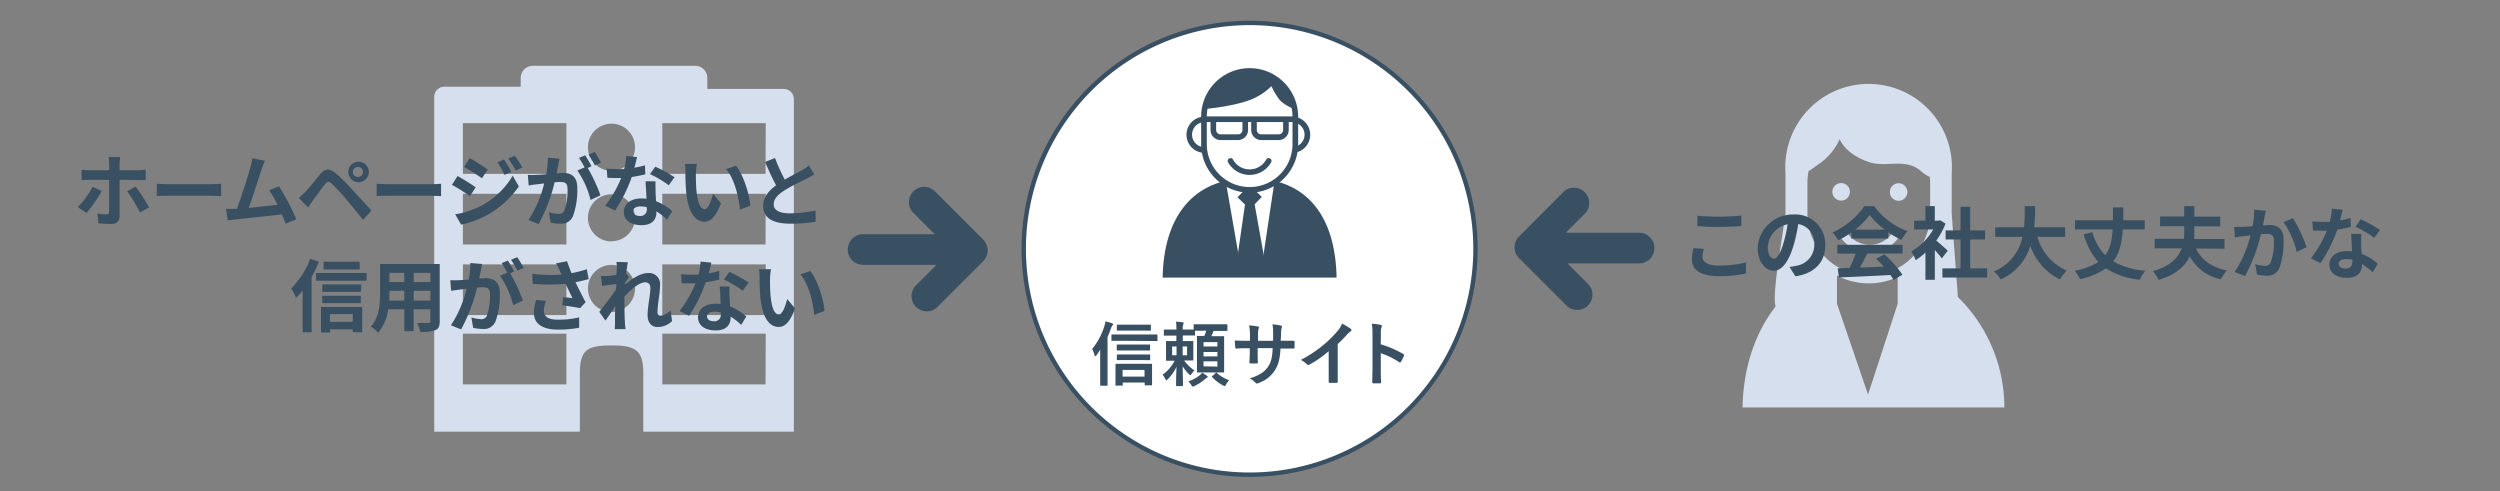 <svg id="レイヤー_1" data-name="レイヤー 1" xmlns="http://www.w3.org/2000/svg" viewBox="0 0 570 112"><rect x="0" y="0" width="570" height="112" fill="#808080" stroke="none"/><defs><style>.cls-1{fill:#d5dfed;}.cls-2{fill:#fff;}.cls-3{fill:#395062;}</style></defs><path class="cls-1" d="M397.3,92.9H457a35.28,35.28,0,0,0-10.61-25.19c0-.49-.21-2.95-.52-7.14-.37-4.89-.87-11.59-.88-12V39.51a19,19,0,1,0-37.9,0v9c0,.39-.83,5.77-1.53,10.52-1.39,9.4-.77,10.47-.77,10.65a1.09,1.09,0,0,1,0,.26C400.25,75.77,397.47,83.68,397.3,92.9Zm14.8-44.11V41.61a14.19,14.19,0,0,1,.26-2.62c.8-.43,1.63-1.12,2.65-1.81a13.64,13.64,0,0,0,4.44-5.45c.9,2.07,3.24,4.08,6.72,5.24,4,1.33,8.42-1.14,12,2.22A7.85,7.85,0,0,0,440,40.34c0,.42.07.84.07,1.27v7.18a14,14,0,0,1-14,14h0A14,14,0,0,1,412.1,48.79Zm13.81,41.15-7.08-20.69V62.83a15.65,15.65,0,0,0,13.85.32v6.1Z"/><path class="cls-1" d="M421.78,43.74a2,2,0,1,0-2,2A2,2,0,0,0,421.78,43.74Z"/><path class="cls-1" d="M432.89,45.78a2,2,0,1,0-2-2A2,2,0,0,0,432.89,45.78Z"/><path class="cls-1" d="M433.34,53.49a.91.91,0,0,0-.36-1.25.92.92,0,0,0-1.25.36,6.17,6.17,0,0,1-10.83,0,.92.92,0,0,0-1.61.89,8,8,0,0,0,14,0Z"/><path class="cls-1" d="M178.69,20.28H161.27V17.81A2.77,2.77,0,0,0,158.49,15h-37a2.77,2.77,0,0,0-2.77,2.77v2H101.29A2.31,2.31,0,0,0,99,22.12v76.3h33.21V85.14c0-5.58,1.86-6.38,7.46-6.38s7,1.48,7,6.38V98.42H181V22.59A2.31,2.31,0,0,0,178.69,20.28ZM129.14,87.64h-23.6V76.08h23.6Zm0-15.8h-23.6V60.28h23.6Zm0-16.1h-23.6V44.18h23.6Zm0-16.1h-23.6V28.08h23.6Zm10.28,31.5a5.37,5.37,0,1,1,5.37-5.37A5.37,5.37,0,0,1,139.42,71.14Zm0-16.1a5.37,5.37,0,1,1,5.37-5.37A5.37,5.37,0,0,1,139.42,55Zm0-16.1a5.37,5.37,0,1,1,5.37-5.36A5.37,5.37,0,0,1,139.42,38.94Zm35.12,48.7H151V76.08h23.59Zm0-15.8H151V60.28h23.59Zm0-16.1H151V44.18h23.59Zm0-16.1H151V28.08h23.59Z"/><circle class="cls-2" cx="284.91" cy="56.73" r="51.5"/><path class="cls-3" d="M284.91,5.73a51,51,0,1,1-51,51,51.06,51.06,0,0,1,51-51m0-1a52,52,0,1,0,52,52,52,52,0,0,0-52-52Z"/><path class="cls-3" d="M249,79.58a15.3,15.3,0,0,0,2.77-5.16,5.42,5.42,0,0,0,.27-1.15c.58.14,1.08.29,1.48.43.18.07.27.15.27.25a.46.46,0,0,1-.18.28,2.24,2.24,0,0,0-.32.68c-.23.66-.49,1.31-.77,1.94v8.52l0,2.43c0,.08,0,.13,0,.15a.22.22,0,0,1-.14,0H251c-.11,0-.16-.06-.16-.18l0-2.43V79.73A14.4,14.4,0,0,1,250,81c-.11.14-.21.21-.29.21s-.13-.09-.17-.27A4.85,4.85,0,0,0,249,79.58Zm6.77-1.88-2.21,0q-.14,0-.15,0a.24.24,0,0,1,0-.15V76.42a.24.24,0,0,1,0-.16s.06,0,.14,0l2.21,0h5.75l2.2,0a.15.15,0,0,1,.19.19v1.13c0,.09,0,.14,0,.16s-.08,0-.16,0l-2.2,0Zm0,10.22h-1.29q-.14,0-.15,0a.22.22,0,0,1,0-.14l0-2.13V84.54l0-1.43c0-.1.06-.16.18-.16l2.1,0h3.82l2.06,0c.12,0,.18.06.18.16l0,1.23v1.25l0,2.11c0,.11-.06.16-.18.16h-1.33c-.11,0-.17,0-.17-.16v-.48h-5v.53a.24.24,0,0,1,0,.15A.4.4,0,0,1,255.76,87.92Zm4.48-12.54h-3.45l-2,0c-.09,0-.14,0-.16,0s0-.06,0-.14V74.16c0-.08,0-.13,0-.14s.06,0,.14,0l2,0h3.45l2,0a.29.29,0,0,1,.17,0s0,.07,0,.14v1.08c0,.09,0,.14,0,.15s-.07,0-.15,0Zm-.13,4.52H256.8l-2,0c-.12,0-.18-.05-.18-.16V78.71c0-.08,0-.13,0-.15a.3.3,0,0,1,.14,0l2,0h3.31l2,0q.14,0,.15,0s0,.07,0,.14v1.06c0,.11-.05.16-.17.16Zm0,2.2H256.8l-2,0c-.09,0-.14,0-.16,0a.37.37,0,0,1,0-.14v-1c0-.08,0-.13,0-.14s.06,0,.14,0l2,0h3.31l2,0q.14,0,.15,0s0,.07,0,.14v1c0,.08,0,.13,0,.15a.4.4,0,0,1-.15,0Zm-4.17,2.24v1.52h5V84.34Z"/><path class="cls-3" d="M274.32,75.4c-.92,0-1.54,0-1.86,0v.94c0,.08,0,.14,0,.15a.22.22,0,0,1-.14,0l-1.93,0h-.71v1.27h.5l1.75,0c.08,0,.14,0,.15,0a.24.24,0,0,1,0,.15l0,1.28v1.56l0,1.28c0,.09,0,.14,0,.15a.22.22,0,0,1-.14,0l-1.75,0h-.21a8.85,8.85,0,0,0,2.35,2.28,5.32,5.32,0,0,0-.64.77c-.15.21-.25.32-.31.32s-.16-.08-.32-.24a10,10,0,0,1-1.4-1.79c0,.92,0,1.93.06,3,0,0,0,.34,0,1,0,.18,0,.29,0,.33a.15.15,0,0,1-.17.17h-1.23a.29.29,0,0,1-.17,0,.37.37,0,0,1,0-.14s0-.3,0-.74c0-1.37.07-2.53.09-3.5a9.89,9.89,0,0,1-2,2.84c-.15.15-.26.22-.32.22s-.15-.1-.25-.32a3.56,3.56,0,0,0-.61-.93,9.18,9.18,0,0,0,2.76-3.21h-.06l-1.76,0q-.13,0-.15,0a.24.24,0,0,1,0-.15l0-1.28V79.21l0-1.28c0-.09,0-.14,0-.16a.4.4,0,0,1,.15,0l1.76,0h.45V76.52h-.79l-1.9,0a.26.26,0,0,1-.16,0,.37.37,0,0,1,0-.14V75.29c0-.1.06-.16.18-.16l1.9,0h.79a14.81,14.81,0,0,0-.1-1.78c.46,0,.94.06,1.47.12.18,0,.27.07.27.16a1.05,1.05,0,0,1-.09.32,3,3,0,0,0-.12,1.08v.1h2.49V74.09q0-.14,0-.15a.24.24,0,0,1,.15,0l2,0h3.39l2,0c.11,0,.16.06.16.18v1.17c0,.11-.05.17-.16.17l-2,0h-1a12.48,12.48,0,0,1-.51,1.2h.93l1.83,0c.09,0,.15,0,.16,0s0,.07,0,.14l0,1.86v4.25l0,1.85c0,.09,0,.14,0,.16a.42.42,0,0,1-.16,0l-1.83,0h-2.19l-1.83,0a.31.31,0,0,1-.18,0,.4.4,0,0,1,0-.15l0-1.85V78.66l0-1.92c0-.08,0-.13,0-.15a.42.42,0,0,1,.16,0l1.51,0a8,8,0,0,0,.45-1.2ZM267.25,81h1V79h-1Zm3.4,0V79h-1V81Zm3.44,4a6.31,6.31,0,0,1,1.09.69c.12.08.18.16.18.25s-.07.14-.2.2a4.27,4.27,0,0,0-.41.28,9.68,9.68,0,0,1-2.42,1.59,1.79,1.79,0,0,1-.38.13c-.08,0-.2-.13-.35-.37a3.66,3.66,0,0,0-.67-.81,8.78,8.78,0,0,0,2.61-1.4A2.66,2.66,0,0,0,274.09,84.92Zm3.48-7h-3.16v1h3.16Zm-3.16,3.26h3.16v-1h-3.16Zm3.16,2.33V82.39h-3.16v1.13Zm2.63,3.16a3.61,3.61,0,0,0-.65.9c-.13.25-.24.38-.32.38a1.21,1.21,0,0,1-.4-.16A10.21,10.21,0,0,1,276.38,86a.19.19,0,0,1-.07-.12s.05-.09.15-.18l.67-.63c.08-.07.14-.11.18-.11s.09,0,.16.1A8.86,8.86,0,0,0,280.2,86.68Z"/><path class="cls-3" d="M292,77.69h.56c.88,0,1.68,0,2.42,0h0c.11,0,.17.09.18.26s0,.41,0,.62,0,.43,0,.64-.08.25-.21.25h-3a14.15,14.15,0,0,1-.4,3A7.12,7.12,0,0,1,287,87.31a1.57,1.57,0,0,1-.45.14.49.49,0,0,1-.3-.18,4.19,4.19,0,0,0-1.33-1A10.25,10.25,0,0,0,287.74,85a5.33,5.33,0,0,0,1.48-1.55,5.71,5.71,0,0,0,.71-1.82,13,13,0,0,0,.23-2.26h-3.41V80c0,1.2,0,2.08.05,2.65,0,.13-.08.21-.27.22s-.43,0-.68,0-.48,0-.7,0-.29-.08-.29-.19v0c.06-.91.09-1.78.09-2.62V79.4h-.48c-.93,0-1.81,0-2.64.08-.11,0-.18-.1-.19-.31s-.07-.68-.11-1.54c.74.05,1.72.07,2.94.07H285V76.54a13.54,13.54,0,0,0-.2-2.35,15.6,15.6,0,0,1,2,.25c.16,0,.24.1.24.22a1.29,1.29,0,0,1-.09.34,5.59,5.59,0,0,0-.12,1.54V77.7h3.44V76.13a2.73,2.73,0,0,0,0-.32,9.41,9.41,0,0,0-.15-1.86,13.69,13.69,0,0,1,1.88.27c.19,0,.29.12.29.25a1,1,0,0,1-.07.29,4.68,4.68,0,0,0-.13,1.4Z"/><path class="cls-3" d="M305,78.44v5.29c0,.94,0,2,0,3.33v0a.21.21,0,0,1-.24.23l-.8,0-.8,0c-.15,0-.22-.07-.22-.21v0c0-.25,0-.84,0-1.77,0-.61,0-1.12,0-1.51V80.07a24.54,24.54,0,0,1-4.4,3.07.48.48,0,0,1-.24.06.52.52,0,0,1-.34-.15,6,6,0,0,0-1.37-1,28.07,28.07,0,0,0,5-3.28,25.07,25.07,0,0,0,3.4-3.34,5.7,5.7,0,0,0,1-1.65A14.36,14.36,0,0,1,308,75a.27.27,0,0,1,.13.24.41.41,0,0,1-.23.35,6.57,6.57,0,0,0-.95.88A26.38,26.38,0,0,1,305,78.44Z"/><path class="cls-3" d="M314.81,78.5a24.15,24.15,0,0,1,5.09,2.18q.21.1.21.27a.35.35,0,0,1,0,.14,9,9,0,0,1-.69,1.39q-.11.18-.21.18a.24.24,0,0,1-.18-.07,17.46,17.46,0,0,0-4.21-2.06v3.54c0,.58,0,1.63.07,3.13v0c0,.13-.1.2-.29.2l-.71,0-.71,0c-.21,0-.31-.09-.31-.25,0-1,.06-2.08.06-3.14V76.18a15.17,15.17,0,0,0-.15-2.37,12.11,12.11,0,0,1,2,.26q.3.06.3.27a.78.78,0,0,1-.13.37,5.41,5.41,0,0,0-.11,1.5Z"/><path class="cls-3" d="M304.74,63.29c-.24-13.74-6.56-22.68-19.83-22.68-13,0-19.59,8.94-19.83,22.68Z"/><path class="cls-2" d="M288.09,37.09l-6.61.11a2.58,2.58,0,0,0-2.31,2.39L283,61.68l4.54,0,3.37-22.51C290.87,38,289.24,37.07,288.09,37.09Z"/><polygon class="cls-3" points="283.69 43.39 282.15 44.98 284.97 47.71 287.69 44.89 286.1 43.35 283.69 43.39"/><polygon class="cls-3" points="284.02 45.47 281.75 61.28 283.53 62.83 286.54 62.78 288.67 61.16 285.85 45.43 284.02 45.47"/><path class="cls-2" d="M278.13,30.72a3.49,3.49,0,1,1-3.49-3.49A3.49,3.49,0,0,1,278.13,30.72Z"/><path class="cls-3" d="M274.64,34.85a4.13,4.13,0,1,1,4.14-4.13A4.13,4.13,0,0,1,274.64,34.85Zm0-7a2.85,2.85,0,1,0,2.85,2.85A2.86,2.86,0,0,0,274.64,27.87Z"/><path class="cls-2" d="M298.08,30.72a3.49,3.49,0,1,1-3.49-3.49A3.49,3.49,0,0,1,298.08,30.72Z"/><path class="cls-3" d="M294.59,34.85a4.13,4.13,0,1,1,4.14-4.13A4.13,4.13,0,0,1,294.59,34.85Zm0-7a2.85,2.85,0,1,0,2.85,2.85A2.85,2.85,0,0,0,294.59,27.87Z"/><path class="cls-2" d="M284.92,16.19h0A10.42,10.42,0,0,1,295.34,26.6v6.27a10.42,10.42,0,0,1-10.42,10.42h0a10.41,10.41,0,0,1-10.41-10.41V26.6A10.41,10.41,0,0,1,284.92,16.19Z"/><path class="cls-3" d="M284.92,43.93a11.07,11.07,0,0,1-11.06-11.06V26.6a11.06,11.06,0,0,1,22.12,0v6.27A11.07,11.07,0,0,1,284.92,43.93Zm0-27.1a9.78,9.78,0,0,0-9.77,9.77v6.27a9.79,9.79,0,0,0,9.77,9.78h0a9.79,9.79,0,0,0,9.77-9.78V26.6A9.78,9.78,0,0,0,284.92,16.83Z"/><rect class="cls-3" x="274.63" y="26.54" width="20.58" height="1.29"/><path class="cls-3" d="M282.27,31.94h-4A2.31,2.31,0,0,1,276,29.63V27.38h1.28v2.25a1,1,0,0,0,1,1h4a1,1,0,0,0,1-1V27.38h1.28v2.25A2.31,2.31,0,0,1,282.27,31.94Z"/><path class="cls-3" d="M291.58,31.94h-4a2.31,2.31,0,0,1-2.31-2.31V27.38h1.28v2.25a1,1,0,0,0,1,1h4a1,1,0,0,0,1-1V27.38h1.28v2.25A2.31,2.31,0,0,1,291.58,31.94Z"/><path class="cls-3" d="M274.72,24.85a10.45,10.45,0,0,1,10.2-8.32h0a10.45,10.45,0,0,1,10.13,8,3,3,0,0,1,.07.32,9.34,9.34,0,0,1-3.31-2,16.82,16.82,0,0,1-1.93-3.21,13.5,13.5,0,0,1-3.95,2.75C282.07,24.22,274.72,24.85,274.72,24.85Z"/><path class="cls-3" d="M284.92,39.88A5.61,5.61,0,0,1,280,37a.64.64,0,0,1,.25-.87.65.65,0,0,1,.88.25,4.31,4.31,0,0,0,7.56,0,.65.65,0,0,1,.88-.25.64.64,0,0,1,.25.87A5.6,5.6,0,0,1,284.92,39.88Z"/><path class="cls-3" d="M224.17,54.62,213.3,43.75a3.48,3.48,0,1,0-4.92,4.91l4.73,4.73H196.79a3.48,3.48,0,0,0,0,7h16.73l-4.45,4.45A3.48,3.48,0,1,0,214,69.71l10.18-10.18A3.48,3.48,0,0,0,224.17,54.62Z"/><path class="cls-3" d="M23.19,43.55a29.52,29.52,0,0,1-3.47,5l-2-1.34a18,18,0,0,0,3.39-4.64ZM27.26,41v8.37c0,1-.61,1.69-1.89,1.69a25.34,25.34,0,0,1-2.92-.16l-.21-2.22a11.15,11.15,0,0,0,2,.2c.46,0,.63-.18.64-.65,0-.66,0-6.37,0-7.22H20.33a16.24,16.24,0,0,0-1.73.07V38.69a16.37,16.37,0,0,0,1.73.13H24.9V37.38a12.88,12.88,0,0,0-.14-1.57h2.66a11.75,11.75,0,0,0-.16,1.59v1.42h4.18a14.76,14.76,0,0,0,1.78-.13v2.36c-.56,0-1.26,0-1.76,0Zm3.66,1.54A44.15,44.15,0,0,1,34,47.28l-2.1,1.15A36,36,0,0,0,29,43.61Z"/><path class="cls-3" d="M35.75,41.9c.64.05,2,.1,2.9.1h9.66c.83,0,1.64-.07,2.11-.1v2.82c-.43,0-1.35-.09-2.11-.09H38.65c-1,0-2.24,0-2.9.09Z"/><path class="cls-3" d="M65.13,51c-.23-.61-.52-1.35-.84-2.12-2.94.34-8.39.92-10.66,1.15l-1.69.22-.42-2.63c.61,0,1.39,0,2,0l.49,0C55,45,56.58,40,57.1,38.15a13.69,13.69,0,0,0,.44-2.07l2.86.58a20.12,20.12,0,0,0-.78,2c-.57,1.76-2,6.33-2.93,8.75,2.2-.22,4.75-.51,6.57-.72a21.9,21.9,0,0,0-1.89-3.3l2.25-.92A55,55,0,0,1,67.56,50Z"/><path class="cls-3" d="M69.6,43.75c.83-.83,2.23-2.59,3.46-4.07,1.08-1.28,2-1.4,3.53-.16a50.5,50.5,0,0,1,3.67,3.65c1.2,1.32,3.13,3.37,4.43,4.87l-1.93,2.09c-1.15-1.48-2.79-3.48-3.85-4.72a41.69,41.69,0,0,0-3.31-3.57c-.64-.54-.94-.54-1.46.11-.71.9-2,2.68-2.74,3.67-.41.56-.85,1.21-1.15,1.68l-2.13-2.18C68.66,44.67,69.06,44.29,69.6,43.75Zm12-6.88a2.34,2.34,0,1,1,0,4.67,2.34,2.34,0,0,1,0-4.67Zm0,3.48a1.15,1.15,0,1,0-1.14-1.14A1.15,1.15,0,0,0,81.63,40.35Z"/><path class="cls-3" d="M85.88,41.9c.65.05,2,.1,2.9.1h9.67c.83,0,1.64-.07,2.11-.1v2.82c-.43,0-1.35-.09-2.11-.09H88.78c-1,0-2.23,0-2.9.09Z"/><path class="cls-3" d="M108.46,42.71l-1.32,2c-1-.72-2.9-1.92-4.1-2.57l1.29-2A48.2,48.2,0,0,1,108.46,42.71Zm1.44,4.1a18.23,18.23,0,0,0,7-6.75l1.39,2.45A21.83,21.83,0,0,1,111.14,49a22.69,22.69,0,0,1-6,2.22l-1.36-2.36A19.59,19.59,0,0,0,109.9,46.81Zm1.31-8.17-1.33,2c-1-.7-2.88-1.91-4.07-2.58l1.3-2C108.29,36.71,110.27,38,111.21,38.64Zm5.37.56-1.57.66A15.81,15.81,0,0,0,113.42,37l1.5-.64A29,29,0,0,1,116.58,39.2Zm2.52-1-1.53.69a17.09,17.09,0,0,0-1.7-2.74l1.53-.63A24.21,24.21,0,0,1,119.1,38.22Z"/><path class="cls-3" d="M127.58,36.19c-.11.47-.21,1-.3,1.48s-.25,1.18-.38,1.83c.59,0,1.13-.07,1.49-.07,1.89,0,3.23.85,3.23,3.4a17.55,17.55,0,0,1-1,6.5A2.85,2.85,0,0,1,127.67,51a10.34,10.34,0,0,1-2.12-.25l-.4-2.36a10.36,10.36,0,0,0,2.2.38,1.31,1.31,0,0,0,1.33-.78,13.51,13.51,0,0,0,.72-4.88c0-1.42-.61-1.62-1.73-1.62-.29,0-.72,0-1.22.08a38.5,38.5,0,0,1-3.64,9.52l-2.32-.93a26.51,26.51,0,0,0,3.58-8.34c-.63.07-1.19.14-1.53.2-.5,0-1.42.18-2,.27l-.2-2.42a14.9,14.9,0,0,0,1.89,0c.56,0,1.41-.07,2.31-.14a20.57,20.57,0,0,0,.38-3.78ZM134,38.31a34.88,34.88,0,0,1,2.9,6.22l-2.26,1.06a20.28,20.28,0,0,0-3-6.72l1.65-.7A20.49,20.49,0,0,0,132,36l1.42-.59c.45.67,1.08,1.8,1.44,2.47Zm1.64-.59a16.73,16.73,0,0,0-1.46-2.49l1.43-.59A22.51,22.51,0,0,1,137,37.09Z"/><path class="cls-3" d="M147.13,39.74a27.22,27.22,0,0,1-3.09.61A33,33,0,0,1,140.22,48L138,46.88a27.3,27.3,0,0,0,3.64-6.3c-.31,0-.62,0-.92,0-.74,0-1.46,0-2.23-.05l-.17-2.09a22.69,22.69,0,0,0,2.38.12c.52,0,1.06,0,1.6,0a15.65,15.65,0,0,0,.49-3l2.46.25c-.14.58-.35,1.48-.61,2.43a19,19,0,0,0,2.4-.55Zm2.34,1.6c-.05.75,0,1.49,0,2.29,0,.5.06,1.36.11,2.25a11.76,11.76,0,0,1,3.69,2.28l-1.19,1.91a15.45,15.45,0,0,0-2.41-1.89v.16c0,1.66-.9,3-3.44,3-2.21,0-4-1-4-3,0-1.74,1.46-3.09,3.94-3.09a11.59,11.59,0,0,1,1.21.07c0-1.34-.14-2.9-.2-4Zm-2,5.9a6.84,6.84,0,0,0-1.44-.18c-1,0-1.69.44-1.69,1.07s.56,1.11,1.53,1.11a1.44,1.44,0,0,0,1.6-1.65Zm5-5a23.56,23.56,0,0,0-4.28-2.54L149.4,38a31.93,31.93,0,0,1,4.39,2.41Z"/><path class="cls-3" d="M158.67,39.57a37.61,37.61,0,0,0,.11,3.78c.25,2.58.79,4.33,1.9,4.33.85,0,1.55-2.09,1.9-3.5l1.8,2.16c-1.19,3.1-2.31,4.2-3.75,4.2-1.94,0-3.66-1.77-4.16-6.56-.16-1.63-.2-3.7-.2-4.8a10.08,10.08,0,0,0-.12-1.8l2.73,0A14.94,14.94,0,0,0,158.67,39.57Zm12.39,7.33-2.36.9c-.27-2.86-1.23-7.06-3.17-9.25l2.27-.76C169.49,39.86,170.86,44.17,171.06,46.9Z"/><path class="cls-3" d="M185.66,39.75c-.54.33-1.12.63-1.77,1-1.11.56-3.35,1.6-5,2.64s-2.48,2-2.48,3.25,1.24,2,3.71,2a29.81,29.81,0,0,0,5.83-.65l0,2.57a33.84,33.84,0,0,1-5.72.44c-3.55,0-6.23-1-6.23-4.05,0-2,1.24-3.44,2.95-4.7-.83-1.53-1.69-3.42-2.5-5.32l2.25-.91a41.56,41.56,0,0,0,2.23,4.93c1.46-.85,3-1.64,3.86-2.11a11.8,11.8,0,0,0,1.63-1.08Z"/><path class="cls-3" d="M72.72,59.67a27.51,27.51,0,0,1-1.67,3.47V75.75H69V66.24a16.82,16.82,0,0,1-1.5,1.69,14.47,14.47,0,0,0-1.11-2.18A19.06,19.06,0,0,0,70.74,59Zm10.86,2.57V64H72.06V62.24ZM73.19,70h9.4v5.76H80.43v-.67H75.25v.72H73.19Zm9.15-3.46H73.48V64.85h8.86Zm-8.86.9h8.79v1.67H73.48Zm8.54-6H73.77V59.68H82ZM75.25,71.62v1.77h5.18V71.62Z"/><path class="cls-3" d="M100.26,73.26c0,1.15-.26,1.73-1,2a8.29,8.29,0,0,1-3.45.38,8.54,8.54,0,0,0-.69-2c1,0,2.2,0,2.52,0s.47-.1.47-.43v-2.7h-3.8v5H92.17v-5H88.5a10.37,10.37,0,0,1-2.27,5.35,7.83,7.83,0,0,0-1.69-1.39c2-2.16,2.12-5.36,2.12-7.88V60.19h13.6Zm-8.09-4.73V66.31H88.79v.32c0,.58,0,1.23-.06,1.9Zm-3.38-6.31v2.09h3.38V62.22Zm9.34,0h-3.8v2.09h3.8Zm0,6.31V66.31h-3.8v2.22Z"/><path class="cls-3" d="M109.93,60.19c-.11.47-.21,1-.3,1.48s-.26,1.18-.38,1.83c.59,0,1.13-.07,1.49-.07,1.89,0,3.22.85,3.22,3.4a17.56,17.56,0,0,1-1,6.5A2.85,2.85,0,0,1,110,75a10.34,10.34,0,0,1-2.12-.25l-.4-2.36a10.36,10.36,0,0,0,2.2.38A1.31,1.31,0,0,0,111,72a13.51,13.51,0,0,0,.72-4.88c0-1.42-.61-1.62-1.73-1.62-.29,0-.72,0-1.22.08a38.5,38.5,0,0,1-3.64,9.52l-2.32-.93a26.51,26.51,0,0,0,3.58-8.34c-.63.07-1.19.14-1.53.2-.5.05-1.42.18-2,.27l-.2-2.42a14.9,14.9,0,0,0,1.89,0c.56,0,1.41-.07,2.31-.14a20.57,20.57,0,0,0,.38-3.78Zm6.39,2.12a34.88,34.88,0,0,1,2.9,6.22L117,69.59a20.26,20.26,0,0,0-3-6.72l1.65-.7A20.49,20.49,0,0,0,114.38,60l1.42-.59c.45.67,1.08,1.8,1.44,2.47Zm1.64-.59a17.64,17.64,0,0,0-1.46-2.49l1.43-.59a20.87,20.87,0,0,1,1.45,2.45Z"/><path class="cls-3" d="M134.22,63.63c-.9.25-1.94.5-3,.72.68,1.44,1.53,3.13,2.3,4.55l-1.26,1.35c-1-.19-2.74-.48-4.05-.64l.2-1.84c.59,0,1.56.16,2.1.2-.43-.9-1-2.15-1.56-3.26a40.78,40.78,0,0,1-7.51,0l-.07-2.29a30,30,0,0,0,6.66.18c-.14-.29-.27-.57-.38-.84a13.19,13.19,0,0,0-.88-1.72l2.52-.48c.31.93.65,1.78,1,2.72a26.73,26.73,0,0,0,3.5-.9Zm-9.74,4.95A7.88,7.88,0,0,0,124,70.7c0,1.3.67,2.18,3.19,2.18a19.67,19.67,0,0,0,4.86-.52l0,2.36a25.09,25.09,0,0,1-4.81.43c-3.58,0-5.51-1.35-5.51-3.83a12,12,0,0,1,.51-2.94Z"/><path class="cls-3" d="M153.24,73.21a4.76,4.76,0,0,1-3.35,1.35c-1.34,0-2.24-1-2.24-2.7,0-2,.63-4.56.63-6.18,0-.88-.45-1.31-1.18-1.31-1.34,0-3.28,1.63-4.72,3.24,0,.5,0,1,0,1.44,0,1.46,0,3,.11,4.62,0,.33.09,1,.13,1.37h-2.45c0-.37.05-1,.05-1.31,0-1.39,0-2.41.07-3.93-.77,1.14-1.63,2.45-2.25,3.3l-1.4-2c1-1.23,2.81-3.6,3.82-5.1l.07-1.24-3.24.41L137,62.91a13.67,13.67,0,0,0,1.55,0c.52,0,1.3-.13,2-.23,0-.67.07-1.18.07-1.37a9.54,9.54,0,0,0-.07-1.59l2.61.07c-.11.51-.25,1.43-.39,2.54l.66.85c-.23.31-.61.88-.92,1.35a2.43,2.43,0,0,1,0,.38c1.4-1.23,3.46-2.65,5.18-2.65a2.5,2.5,0,0,1,2.81,2.63c0,1.85-.59,4.47-.59,6.32,0,.47.23.77.68.77a3.59,3.59,0,0,0,2.29-1.26Z"/><path class="cls-3" d="M164,63.74a27,27,0,0,1-3.1.61A33,33,0,0,1,157.12,72l-2.18-1.1a26.94,26.94,0,0,0,3.64-6.3c-.3,0-.61,0-.92,0-.74,0-1.45,0-2.23,0l-.16-2.09a22.51,22.51,0,0,0,2.37.12c.53,0,1.07,0,1.61,0a14.86,14.86,0,0,0,.48-3l2.47.25c-.14.58-.36,1.48-.61,2.43a19.24,19.24,0,0,0,2.39-.55Zm2.34,1.6a21.86,21.86,0,0,0,0,2.29c0,.5.05,1.36.11,2.25a11.76,11.76,0,0,1,3.69,2.28L169,74.07a15.45,15.45,0,0,0-2.41-1.89v.16c0,1.66-.9,3-3.44,3-2.22,0-4-1-4-3,0-1.74,1.45-3.09,3.94-3.09a11.4,11.4,0,0,1,1.2.07c0-1.34-.14-2.9-.19-4Zm-2,5.9a6.85,6.85,0,0,0-1.45-.18c-1,0-1.69.44-1.69,1.07s.56,1.11,1.53,1.11a1.44,1.44,0,0,0,1.61-1.65Zm5-4.95a23.64,23.64,0,0,0-4.29-2.54L166.3,62a32.07,32.07,0,0,1,4.4,2.41Z"/><path class="cls-3" d="M175.57,63.57a37.61,37.61,0,0,0,.11,3.78c.25,2.58.79,4.33,1.91,4.33.85,0,1.55-2.09,1.89-3.5l1.8,2.16c-1.19,3.1-2.3,4.2-3.74,4.2-1.95,0-3.66-1.77-4.16-6.56-.17-1.63-.2-3.7-.2-4.8a10.11,10.11,0,0,0-.13-1.8l2.74,0A13.75,13.75,0,0,0,175.57,63.57ZM188,70.9l-2.36.9c-.27-2.86-1.22-7.06-3.17-9.25l2.27-.76C186.39,63.86,187.76,68.17,188,70.9Z"/><path class="cls-3" d="M346.33,58.84,357.2,69.71a3.48,3.48,0,0,0,4.92-4.92l-4.73-4.73h16.32a3.48,3.48,0,0,0,0-7H357l4.45-4.45a3.48,3.48,0,0,0-4.92-4.91L346.33,53.92A3.49,3.49,0,0,0,346.33,58.84Z"/><path class="cls-3" d="M388.47,56.74a7.52,7.52,0,0,0-.3,1.8c0,1.14,1.08,2,3.65,2a25.42,25.42,0,0,0,6.27-.7l0,2.51a27.74,27.74,0,0,1-6.2.61c-4.08,0-6.14-1.37-6.14-3.82a11.64,11.64,0,0,1,.36-2.57ZM387,49.18a47.73,47.73,0,0,0,4.86.22c1.77,0,3.8-.11,5.17-.26v2.4c-1.24.09-3.46.21-5.15.21-1.87,0-3.42-.09-4.88-.19Z"/><path class="cls-3" d="M408,60.86c.69-.09,1.19-.18,1.66-.28a4.82,4.82,0,0,0,4-4.77A4.41,4.41,0,0,0,410,51.09a37.24,37.24,0,0,1-1.06,4.84c-1.06,3.6-2.61,5.8-4.55,5.8s-3.64-2.18-3.64-5.19a8,8,0,0,1,8.21-7.63,6.8,6.8,0,0,1,7.2,7c0,3.74-2.3,6.41-6.8,7.09Zm-1.38-5.4a28.16,28.16,0,0,0,.95-4.32,5.6,5.6,0,0,0-4.52,5.17c0,1.8.72,2.68,1.39,2.68S405.9,57.88,406.62,55.46Z"/><path class="cls-3" d="M422.1,53a19.91,19.91,0,0,1-3,1.8A8.39,8.39,0,0,0,417.8,53a17.69,17.69,0,0,0,7.27-6h2.23a16.51,16.51,0,0,0,7.62,5.71,11.29,11.29,0,0,0-1.39,2,21.36,21.36,0,0,1-3-1.75v1.43H422.1Zm-3.19,2.81H433.8v2h-8.06c-.52,1.06-1.12,2.18-1.66,3.19l5.42-.2A22.13,22.13,0,0,0,427.74,59l1.89-1a24.6,24.6,0,0,1,4.12,4.63l-2,1.21A9.81,9.81,0,0,0,431,62.7c-4.23.24-8.68.42-11.74.56L419,61.17l2.72-.09a34.53,34.53,0,0,0,1.37-3.26h-4.18Zm10.83-3.46a17.27,17.27,0,0,1-3.46-3.33,16.4,16.4,0,0,1-3.3,3.33Z"/><path class="cls-3" d="M442.74,58.9c-.38-.5-1-1.22-1.6-1.89V63.8H439V57.59a15.23,15.23,0,0,1-2.23,1.73,8.82,8.82,0,0,0-1-2,13.54,13.54,0,0,0,5-5h-4.35V50.31H439V47h2.13v3.31H442l.37-.09,1.21.78a17.61,17.61,0,0,1-2.12,3.85c.86.7,2.25,1.95,2.63,2.31Zm10.32,2.29v2.09H442.87V61.19H447V54.6H443.6V52.53H447V47.14h2.2v5.39h3.4V54.6h-3.4v6.59Z"/><path class="cls-3" d="M464.51,54a12,12,0,0,0,6.73,7.71,8.67,8.67,0,0,0-1.58,2,13.43,13.43,0,0,1-6.75-7.64,12.36,12.36,0,0,1-6.74,7.65,6.5,6.5,0,0,0-1.6-1.82A10.76,10.76,0,0,0,461.11,54h-6.2V51.81h6.56c.18-1.69.16-3.33.18-4.81H464c0,1.48,0,3.13-.22,4.81h7.08V54Z"/><path class="cls-3" d="M484,52.31c-.19,2.92-.7,5.35-2.19,7.28a17.74,17.74,0,0,0,7.36,2.14,8.07,8.07,0,0,0-1.29,2.05,17.54,17.54,0,0,1-7.73-2.59,16,16,0,0,1-5.92,2.45A6.12,6.12,0,0,0,473,61.73a15.08,15.08,0,0,0,5.42-2,15.52,15.52,0,0,1-3.33-6.31l2-.48A11.38,11.38,0,0,0,480,58.18c1.15-1.53,1.53-3.46,1.67-5.87h-8.58V50.22h8.66c0-.91,0-1.91,0-2.93h2.36c0,1,0,2,0,2.93H489v2.09Z"/><path class="cls-3" d="M500.68,56.67c1.28,2.59,3.53,4.3,7.09,5a8.44,8.44,0,0,0-1.4,2,10.41,10.41,0,0,1-7.11-5.22c-1.05,2.21-3.12,4.18-7.1,5.37a7.69,7.69,0,0,0-1.31-2c4-1.13,5.79-3.08,6.57-5.2h-6.16V54.45h6.66a15,15,0,0,0,.08-1.63V51.57h-5.51V49.36H498V47h2.3v2.4h5.92v2.21H500.3v1.25c0,.54,0,1.08-.05,1.63h6.93v2.22Z"/><path class="cls-3" d="M516.62,48.06c-.1.47-.23,1-.32,1.48s-.23,1.19-.36,1.84c.59,0,1.13-.08,1.49-.08,1.89,0,3.23.85,3.23,3.41a17.58,17.58,0,0,1-1,6.5,2.88,2.88,0,0,1-2.94,1.64,9.54,9.54,0,0,1-2.12-.26l-.4-2.36a10.21,10.21,0,0,0,2.18.38,1.29,1.29,0,0,0,1.33-.77,13.08,13.08,0,0,0,.74-4.88c0-1.42-.61-1.62-1.74-1.62-.29,0-.72,0-1.23.07a37.72,37.72,0,0,1-3.62,9.53L509.51,62a26.48,26.48,0,0,0,3.6-8.34c-.63.07-1.19.15-1.53.2-.5,0-1.42.18-2,.27l-.2-2.41a17,17,0,0,0,1.89,0c.56,0,1.41-.07,2.31-.15a19.66,19.66,0,0,0,.38-3.78Zm6.16,1.68a32.17,32.17,0,0,1,3.12,6.62l-2.25,1.07a20.49,20.49,0,0,0-3-6.79Z"/><path class="cls-3" d="M536,51.74a26.78,26.78,0,0,1-3.09.61A33,33,0,0,1,529.06,60l-2.18-1.1a26.94,26.94,0,0,0,3.64-6.3c-.31,0-.61,0-.92,0-.74,0-1.46,0-2.23-.05l-.16-2.09a22.38,22.38,0,0,0,2.37.12c.52,0,1.06,0,1.6,0a14.9,14.9,0,0,0,.49-3l2.47.25c-.15.58-.36,1.48-.61,2.43a19.24,19.24,0,0,0,2.39-.55Zm2.34,1.6c0,.75,0,1.49,0,2.29,0,.5.06,1.36.11,2.25a11.76,11.76,0,0,1,3.69,2.28l-1.18,1.91a15.57,15.57,0,0,0-2.42-1.89v.16c0,1.66-.9,3-3.44,3-2.21,0-4-1-4-3,0-1.74,1.46-3.09,3.95-3.09a11.56,11.56,0,0,1,1.2.07c0-1.34-.14-2.9-.2-4Zm-2,5.9a6.76,6.76,0,0,0-1.44-.18c-1,0-1.69.44-1.69,1.07s.56,1.11,1.53,1.11c1.21,0,1.6-.7,1.6-1.65Zm5-5a24,24,0,0,0-4.29-2.54L538.24,50a32.07,32.07,0,0,1,4.4,2.41Z"/></svg>